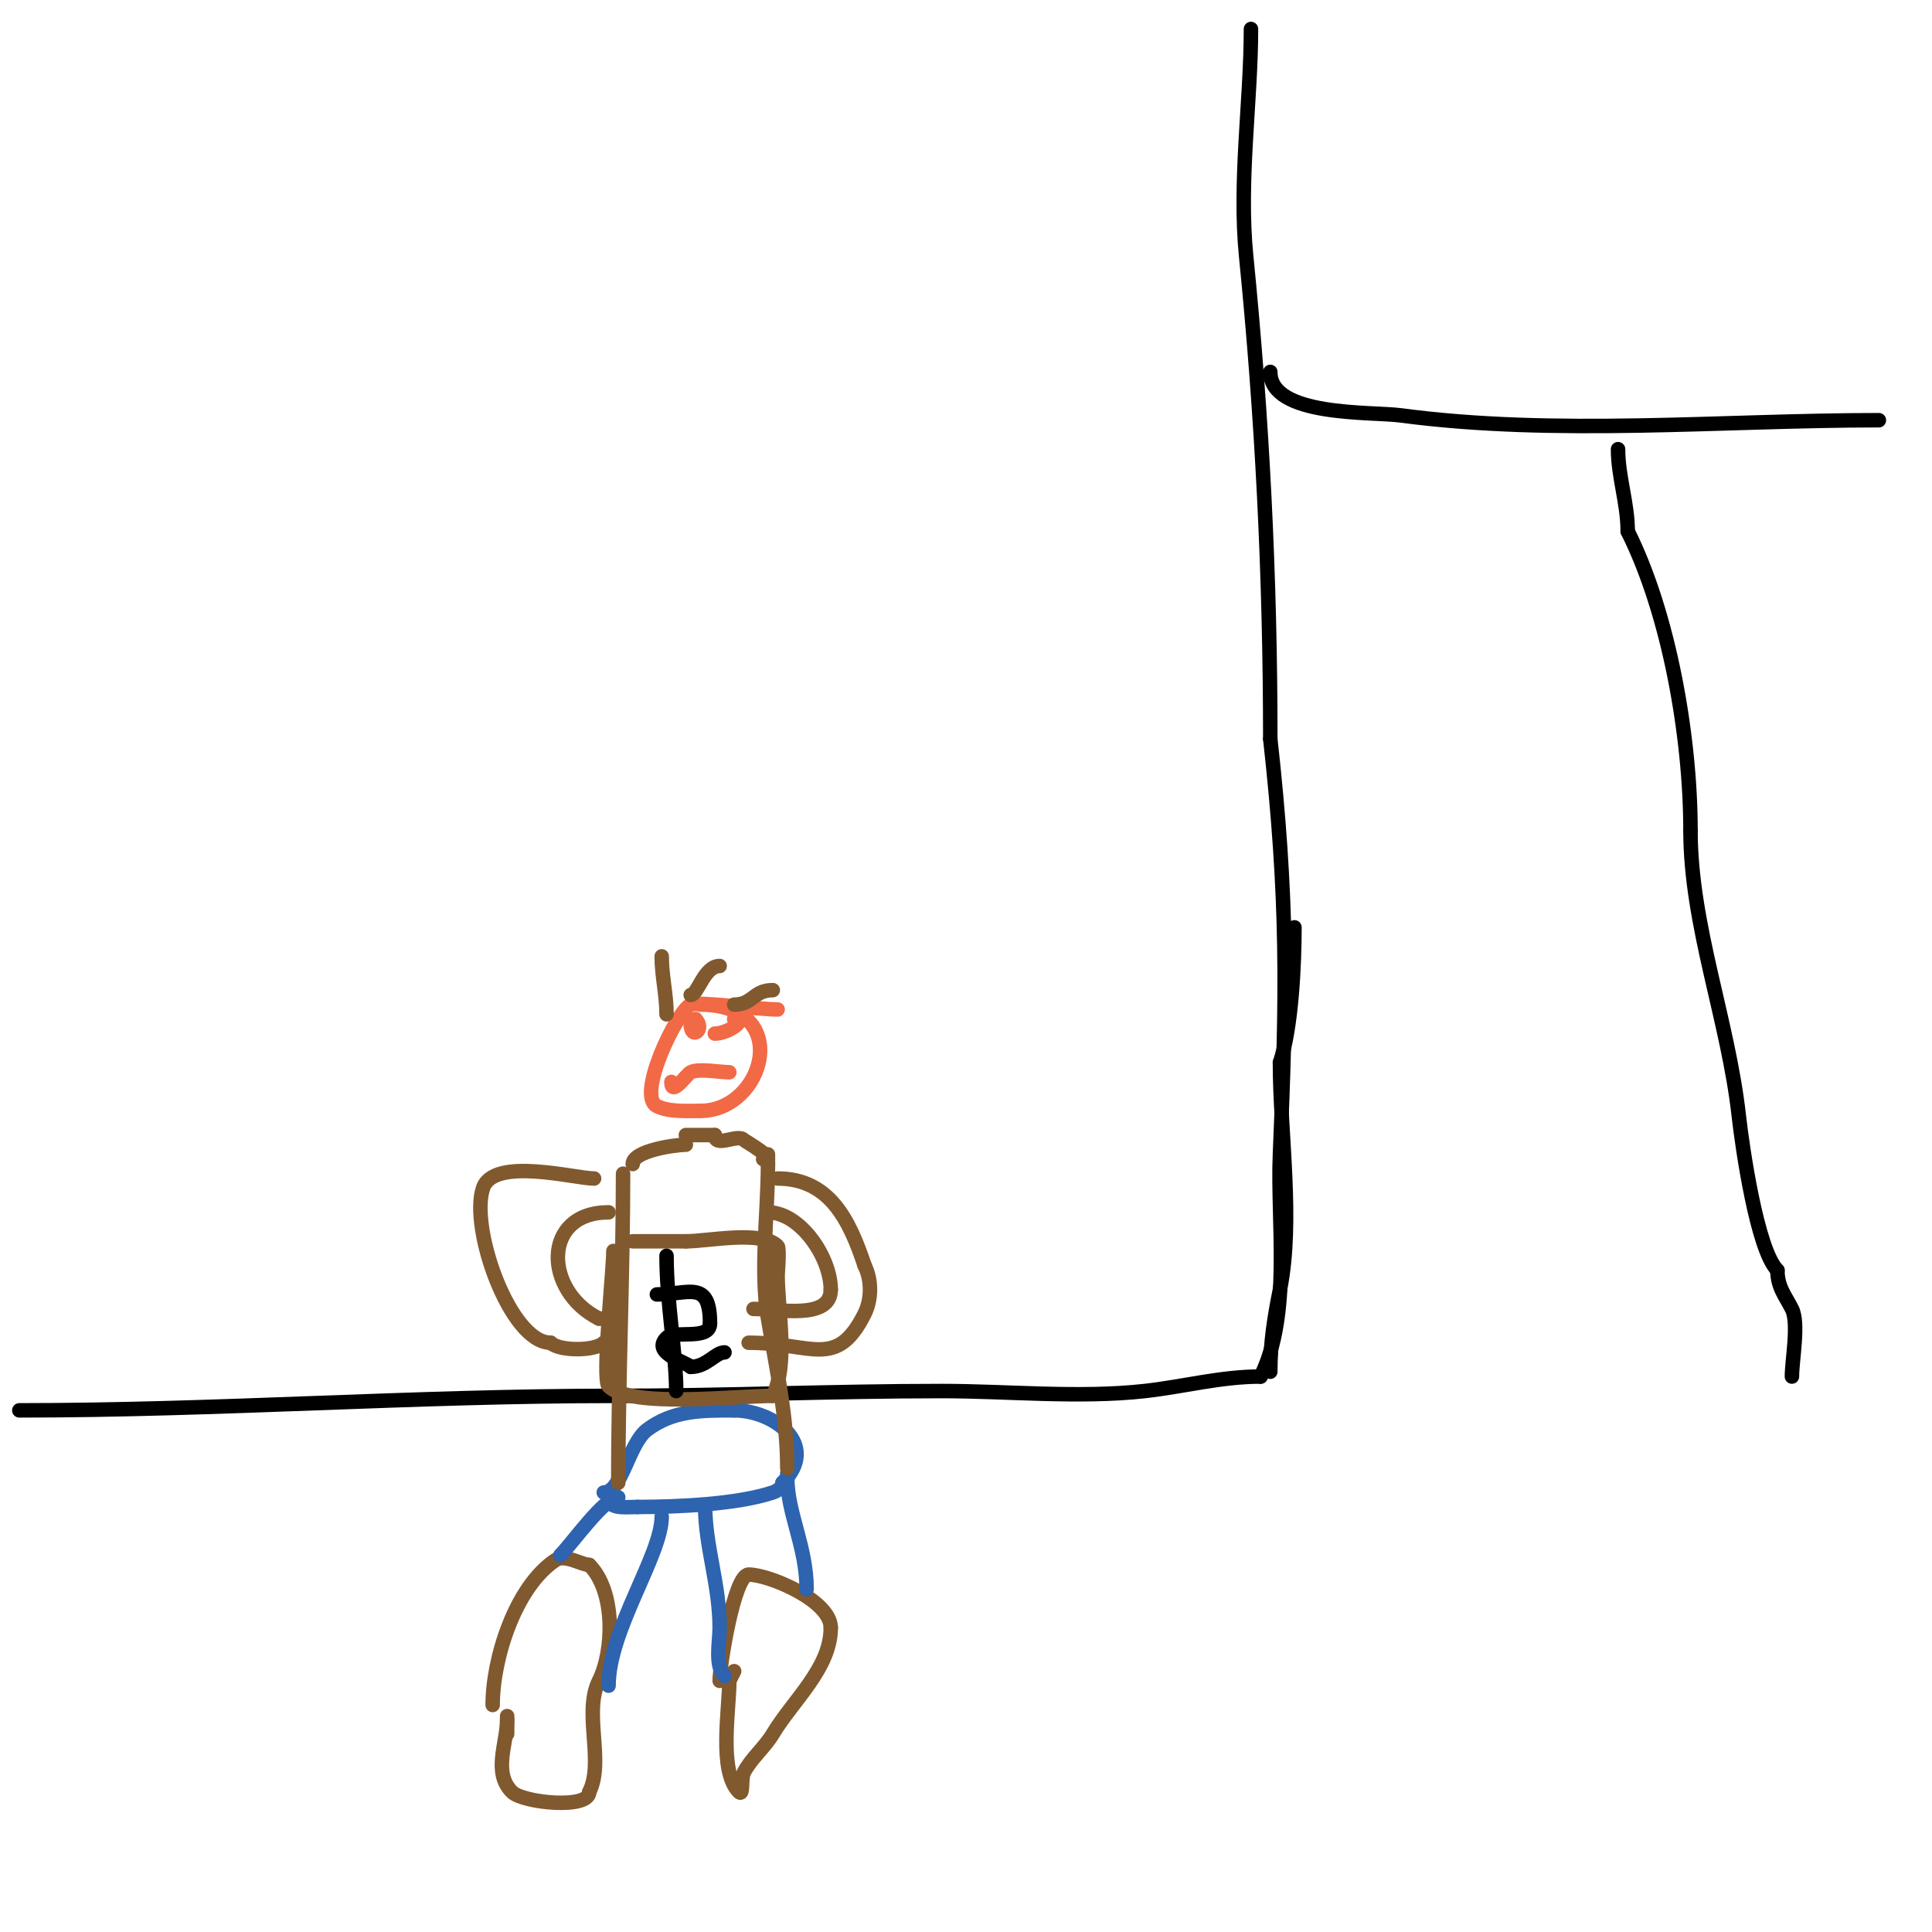 <svg viewBox='0 0 400 400' version='1.1' xmlns='http://www.w3.org/2000/svg' xmlns:xlink='http://www.w3.org/1999/xlink'><g fill='none' stroke='#000000' stroke-width='3' stroke-linecap='round' stroke-linejoin='round'><path d='M4,292c41.047,0 81.938,-3 123,-3c22.7,0 45.339,-1 68,-1c13.566,0 28.454,1.505 42,0c8.045,-0.894 15.757,-3 24,-3'/><path d='M261,285c6.454,-12.907 3.394,-32.059 4,-46c1.443,-33.18 1.656,-53.094 -2,-86'/><path d='M263,153c0,-33.764 -1.673,-66.726 -5,-100c-1.552,-15.518 1,-32.132 1,-47'/><path d='M263,284c0,-6.049 0.844,-11.22 2,-17c2.864,-14.321 0,-32.405 0,-47'/><path d='M265,220c2.43,-7.289 3,-20.494 3,-28'/><path d='M371,285c0,-3.393 1.485,-11.031 0,-14c-1.375,-2.751 -3,-4.479 -3,-8'/><path d='M368,263c-4.249,-4.249 -7.303,-25.73 -8,-32c-2.194,-19.743 -10,-39.455 -10,-59'/><path d='M350,172c0,-19.593 -4.435,-44.87 -13,-62'/><path d='M337,110c0,-5.843 -2,-11.284 -2,-17'/><path d='M263,77c0,9.322 20.923,8.19 27,9c32.078,4.277 66.639,1 99,1'/></g>
<g fill='none' stroke='#81592f' stroke-width='3' stroke-linecap='round' stroke-linejoin='round'><path d='M105,359c0,-0.658 0,-5.547 0,-3'/><path d='M105,356c0,4.895 -3.024,10.976 1,15c2.242,2.242 16,3.685 16,0'/><path d='M122,371c3.171,-6.341 -1.283,-16.435 2,-23c3.087,-6.173 3.471,-18.529 -2,-24'/><path d='M122,324c-1.562,0 -5.035,-2.31 -7,-1c-8.311,5.54 -13,20.374 -13,30'/><path d='M149,348c0,-3.244 3.013,-22 6,-22c4.163,0 17,5.326 17,11'/><path d='M172,337c0,8.39 -7.773,14.956 -12,22c-1.654,2.757 -4.6,5.2 -6,8c-0.615,1.229 -0.028,4.972 -1,4c-4.275,-4.275 -2,-17.005 -2,-23'/><path d='M151,348l1,-2'/></g>
<g fill='none' stroke='#2d63af' stroke-width='3' stroke-linecap='round' stroke-linejoin='round'><path d='M126,349c0,-11.561 11,-27.027 11,-35'/><path d='M150,347c-2.076,-2.076 -1,-7.139 -1,-10c0,-8.819 -3,-16.94 -3,-25'/><path d='M116,322c2.394,-2.394 9.178,-12 12,-12'/><path d='M167,329c0,-8.766 -4,-15.743 -4,-23'/><path d='M163,306c0,-0.333 0,-0.667 0,-1'/><path d='M125,309c3.73,0 5.144,-10.108 9,-13c5.426,-4.07 11.364,-4 18,-4'/><path d='M152,292c8.157,0 17.913,7.087 10,15'/><path d='M162,307c0,0.888 -0.968,1.656 -2,2c-7.46,2.487 -19.968,3 -28,3'/><path d='M132,312c-2.585,0 -6,0.553 -6,-2'/></g>
<g fill='none' stroke='#81592f' stroke-width='3' stroke-linecap='round' stroke-linejoin='round'><path d='M128,307c0,-21.083 1,-43.618 1,-64'/><path d='M163,304c0,-10.558 -2.266,-20.595 -4,-31c-1.674,-10.046 0,-21.768 0,-32'/><path d='M159,241c0,-0.667 0,-1.333 0,-2'/><path d='M159,251c6.671,0 13,9.294 13,16'/><path d='M172,267c0,6.367 -10.927,4 -16,4'/><path d='M156,271'/><path d='M155,278c13.076,0 18.167,5.666 24,-6c1.431,-2.862 1.561,-6.879 0,-10'/><path d='M179,262c-3.136,-9.407 -7.271,-18 -18,-18'/><path d='M161,244'/><path d='M126,251c-13.825,0 -13.481,16.259 -2,22'/><path d='M124,273c0.667,0 1.333,0 2,0'/><path d='M123,244c-3.96,0 -20.812,-4.563 -23,2c-2.778,8.334 5.628,32 14,32'/><path d='M114,278c1.767,1.767 9.233,1.767 11,0'/><path d='M127,259c0,3.969 -2.409,26.591 -1,28c4.591,4.591 26.253,2 34,2'/><path d='M160,289c3.269,-6.538 1,-18.054 1,-25c0,-0.238 0.444,-5.556 0,-6c-3.365,-3.365 -14.309,-1 -19,-1'/><path d='M142,257c-3.667,0 -7.333,0 -11,0'/></g>
<g fill='none' stroke='#000000' stroke-width='3' stroke-linecap='round' stroke-linejoin='round'><path d='M136,268c6.578,0 11,-3.178 11,6'/><path d='M147,274c0,3.61 -7.328,1.328 -9,3c-3.136,3.136 3.955,4.955 5,6'/><path d='M143,283c3.319,0 5.11,-3 7,-3'/><path d='M138,260c0,9.687 2,20.246 2,28'/><path d='M140,288'/></g>
<g fill='none' stroke='#81592f' stroke-width='3' stroke-linecap='round' stroke-linejoin='round'><path d='M131,241c0,-2.765 8.844,-4 11,-4'/><path d='M158,240c2.946,0 -3.679,-3.679 -4,-4c-1.334,-1.334 -6,1.779 -6,-1'/><path d='M148,235c-2,0 -4,0 -6,0'/><path d='M142,235'/></g>
<g fill='none' stroke='#f26946' stroke-width='3' stroke-linecap='round' stroke-linejoin='round'><path d='M161,209c-3.681,0 -16.615,-1.693 -18,-1c-2.904,1.452 -11.286,18.857 -7,21c2.494,1.247 5.989,1 9,1'/><path d='M145,230c13.246,0 19.456,-22 0,-22'/><path d='M139,224c0,3.146 3.11,-1.555 4,-2c1.695,-0.847 6.063,0 8,0'/><path d='M143,212c0,3.463 3.132,1.132 1,-1'/><path d='M144,211l0,0'/><path d='M148,214c2.741,0 6.981,-3 4,-3'/><path d='M152,211'/></g>
<g fill='none' stroke='#81592f' stroke-width='3' stroke-linecap='round' stroke-linejoin='round'><path d='M138,210c0,-4.144 -1,-7.825 -1,-12'/><path d='M143,206c1.475,0 2.749,-6 6,-6'/><path d='M152,208c3.89,0 3.943,-3 8,-3'/></g>
</svg>